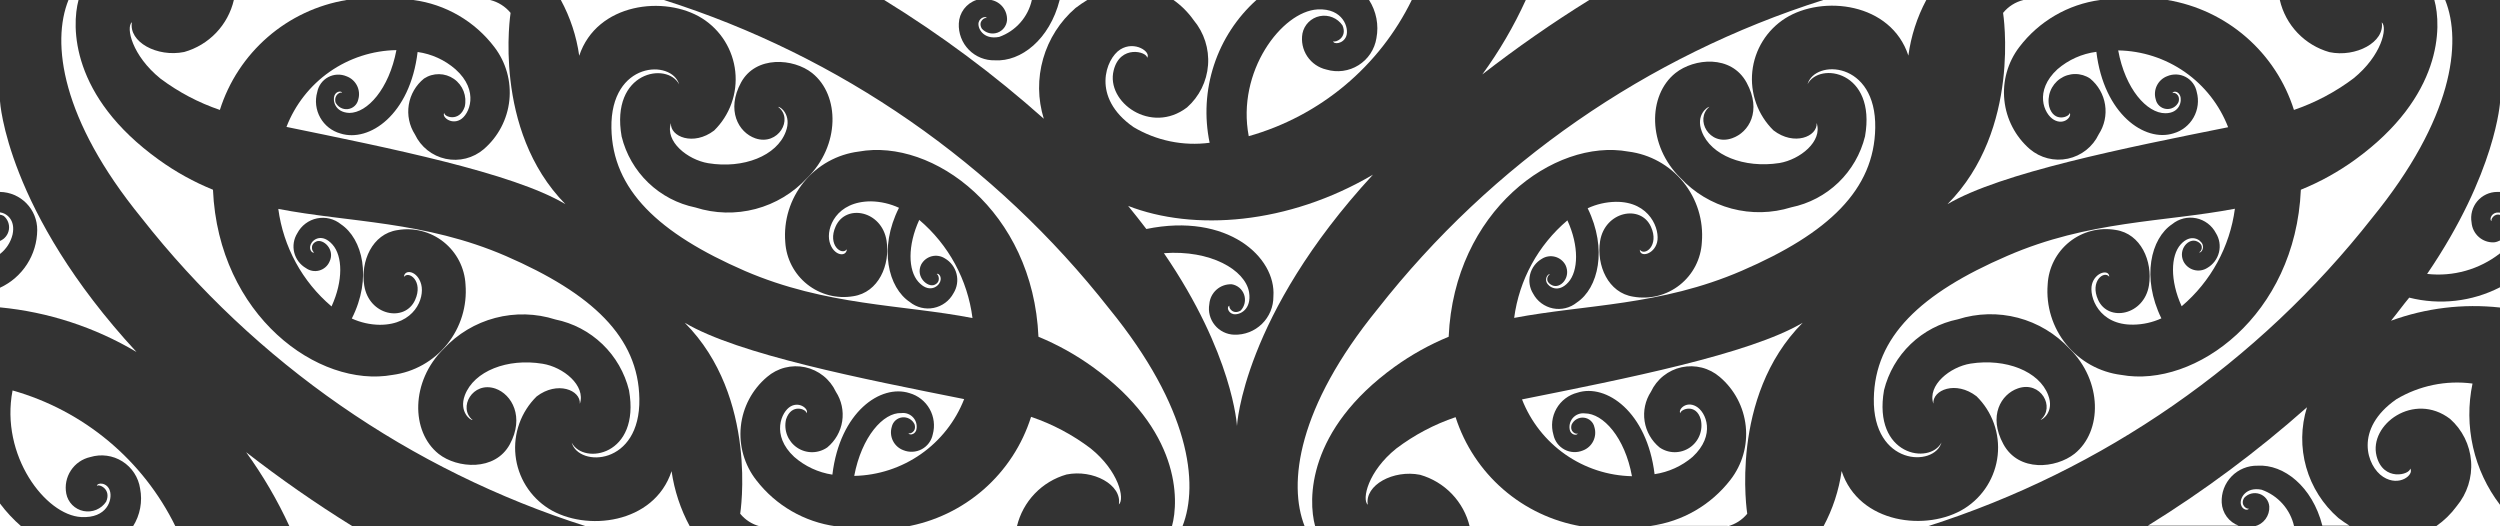 <svg width="380" height="80" viewBox="0 0 380 80" fill="none" xmlns="http://www.w3.org/2000/svg">
<rect x="0" y="0" width="380" height="80" fill="#333333" stroke="none"/>
<g clip-path="url(#clip0_425_9830)">
<path d="M380 32.659V32.325C379.81 32.302 379.617 32.302 379.427 32.325C378.544 32.516 378.377 33.542 378.735 33.59C378.544 33.423 379.069 32.396 380 32.659Z" fill="white"/>
<path d="M380 38.508V36.55C379.718 36.702 379.411 36.8 379.093 36.837C378.245 36.877 377.414 36.585 376.777 36.024C376.14 35.462 375.746 34.675 375.679 33.829C375.578 33.259 375.603 32.675 375.752 32.116C375.901 31.558 376.17 31.038 376.541 30.595C376.911 30.151 377.375 29.794 377.898 29.549C378.421 29.303 378.992 29.175 379.57 29.173H380.024V16.091C380.024 15.637 380.024 15.374 380.024 15.374C380.024 15.374 379.451 26.189 368.923 41.635C372.883 42.084 376.86 40.962 380 38.508V38.508Z" fill="white"/>
<path d="M363.433 48.75C368.728 46.817 374.397 46.13 380 46.744V43.665C375.746 45.852 370.84 46.412 366.202 45.24C365.247 46.386 364.411 47.556 363.433 48.75Z" fill="white"/>
<path d="M343.762 74.438C341.375 73.96 340.42 75.703 340.611 76.634C340.802 77.565 341.757 77.636 341.828 77.278C341.613 77.493 340.42 76.801 341.112 75.679C341.4 75.36 341.776 75.132 342.193 75.025C342.609 74.918 343.048 74.935 343.455 75.075C343.862 75.215 344.219 75.471 344.481 75.812C344.744 76.153 344.9 76.563 344.932 76.992C344.969 77.673 344.767 78.346 344.362 78.895C343.957 79.444 343.373 79.835 342.711 80H348.703C348.42 78.729 347.818 77.552 346.953 76.579C346.088 75.606 344.99 74.869 343.762 74.438Z" fill="white"/>
<path d="M337.698 76.395C337.662 75.661 337.777 74.927 338.037 74.239C338.297 73.552 338.696 72.925 339.209 72.399C339.722 71.872 340.338 71.457 341.019 71.18C341.7 70.902 342.43 70.767 343.165 70.785C347.128 70.546 351.473 73.936 353 79.904H357.13C356.545 79.545 355.979 79.154 355.435 78.735C353.091 76.696 351.391 74.019 350.543 71.03C349.695 68.041 349.736 64.87 350.661 61.904C343.13 68.585 335.04 74.608 326.478 79.904H340.276C339.551 79.635 338.92 79.159 338.462 78.536C338.004 77.912 337.738 77.168 337.698 76.395V76.395Z" fill="white"/>
<path d="M380 76.729C378.021 74.138 376.623 71.15 375.902 67.969C375.182 64.789 375.154 61.491 375.822 58.299C371.804 57.77 367.725 58.611 364.244 60.686C357.775 65.198 359.756 70.88 362.239 72.48C364.722 74.079 367.013 72.098 366.345 71.215C366.345 72.146 362.239 73.268 361.236 69.305C360.043 64.53 366.918 59.493 372.409 63.67C374.27 65.317 375.416 67.625 375.604 70.104C375.791 72.582 375.004 75.036 373.411 76.944C372.557 78.109 371.517 79.126 370.332 79.952H380V76.729Z" fill="white"/>
<path d="M53.593 80C48.002 76.533 42.6 72.772 37.408 68.732C39.968 72.263 42.175 76.037 43.997 80H53.546H53.593Z" fill="white"/>
<path d="M0 15.374V16.067V29.173C1.518 29.198 2.964 29.822 4.023 30.909C5.083 31.995 5.671 33.457 5.658 34.975C5.642 36.821 5.102 38.625 4.1 40.176C3.099 41.728 1.677 42.962 0 43.736V46.72C7.33 47.422 14.415 49.738 20.745 53.5C0.931 32.062 0 15.374 0 15.374Z" fill="white"/>
<path d="M1.91 35.643C2.387 33.423 1.003 32.396 0 32.277V32.635C0.201 32.662 0.396 32.727 0.573 32.826C0.869 33.073 1.097 33.392 1.234 33.753C1.372 34.114 1.413 34.504 1.356 34.885C1.298 35.267 1.143 35.627 0.906 35.931C0.668 36.236 0.356 36.474 0 36.622L0 38.603C0.953 37.861 1.626 36.817 1.91 35.643V35.643Z" fill="white"/>
<path d="M1.91 59.349C-3.71401e-05 69.233 6.923 78.305 12.342 78.591C16.257 78.806 17.116 75.989 16.711 74.628C16.305 73.268 14.753 73.315 14.729 73.864C15.016 73.506 16.973 74.318 16.138 76.252C15.77 76.804 15.247 77.234 14.634 77.488C14.022 77.742 13.348 77.807 12.697 77.677C12.047 77.546 11.451 77.225 10.984 76.755C10.517 76.284 10.2 75.685 10.074 75.034C9.839 73.814 10.09 72.55 10.772 71.512C11.454 70.473 12.514 69.741 13.727 69.472C14.539 69.226 15.394 69.158 16.235 69.271C17.076 69.385 17.883 69.678 18.6 70.131C19.318 70.584 19.93 71.186 20.395 71.896C20.86 72.606 21.166 73.407 21.294 74.246C21.683 76.231 21.299 78.289 20.22 80H26.665C24.221 75.012 20.753 70.595 16.488 67.037C12.223 63.478 7.255 60.859 1.91 59.349V59.349Z" fill="white"/>
<path d="M3.223 80C2.029 78.963 0.949 77.803 0 76.538L0 80H3.223V80Z" fill="white"/>
<path d="M292.985 80C319.714 71.495 343.269 55.15 360.592 33.089C372.814 18.096 374.271 6.47 371.669 0H370.021C371.143 4.035 371.287 14.634 357.966 24.279C355.413 26.124 352.648 27.655 349.73 28.839C348.894 47.938 333.688 59.039 322.42 56.986C319.141 56.573 316.149 54.909 314.067 52.342C311.986 49.776 310.976 46.505 311.248 43.211C311.314 41.963 311.644 40.743 312.215 39.632C312.787 38.52 313.587 37.542 314.563 36.762C315.539 35.982 316.67 35.417 317.88 35.105C319.09 34.793 320.353 34.74 321.584 34.951C325.428 35.524 327.218 39.725 326.645 43.354C325.929 47.914 320.462 49.012 318.911 45.575C317.622 42.733 319.842 41.062 320.606 42.065C320.606 40.871 318.457 41.349 317.98 43.211C317.502 45.073 319.006 49.442 324.282 49.346C325.749 49.326 327.196 49.001 328.531 48.392C325.499 42.208 326.908 36.24 330.178 34.067C330.681 33.657 331.268 33.364 331.898 33.208C332.528 33.053 333.185 33.041 333.82 33.171C334.456 33.301 335.054 33.571 335.572 33.962C336.09 34.352 336.515 34.853 336.815 35.428C337.086 35.86 337.266 36.342 337.347 36.845C337.427 37.348 337.406 37.862 337.283 38.357C337.16 38.851 336.94 39.316 336.634 39.724C336.328 40.131 335.943 40.473 335.502 40.728C335.205 40.916 334.873 41.041 334.525 41.093C334.178 41.146 333.823 41.125 333.484 41.033C333.145 40.941 332.829 40.779 332.555 40.558C332.282 40.337 332.058 40.062 331.897 39.749C331.014 37.911 332.685 36.097 333.95 36.694C335.216 37.29 334.499 38.365 334.261 38.317C334.452 38.556 335.072 37.887 334.786 37.147C334.499 36.407 332.995 35.452 331.468 37.147C329.94 38.842 329.82 42.638 331.611 46.553C336.055 42.787 338.939 37.503 339.704 31.728C328.889 33.781 317.478 33.518 305.112 38.89C291.887 44.596 284.964 51.209 284.821 60.591C284.654 70.785 294.012 71.047 295.11 67.252C293.32 70.713 284.63 69.257 286.373 59.302C287.037 56.631 288.443 54.203 290.428 52.298C292.414 50.393 294.897 49.088 297.593 48.535C300.554 47.592 303.722 47.511 306.728 48.301C309.733 49.092 312.452 50.721 314.566 52.999C319.579 57.917 319.579 65.557 315.33 68.971C312.513 71.191 306.855 71.811 304.516 67.514C302.176 63.217 304.158 59.922 306.712 59.039C310.221 57.822 312.441 61.928 310.173 63.814C310.46 63.814 312.298 62.572 311.319 60.042C309.959 56.437 304.898 54.431 299.526 55.267C296.399 55.768 292.938 58.562 293.869 61.355C293.725 59.254 297.306 57.822 300.433 60.233C301.61 61.388 302.511 62.793 303.067 64.345C303.624 65.897 303.822 67.555 303.648 69.194C303.473 70.834 302.93 72.412 302.06 73.812C301.189 75.212 300.013 76.397 298.619 77.278C292.961 80.836 282.577 79.666 279.927 71.597C279.509 74.547 278.571 77.4 277.158 80.024H292.914L292.985 80Z" fill="white"/>
<path d="M348.679 16.711C351.92 15.604 354.965 13.992 357.703 11.937C362 8.475 362.955 4.202 362.024 3.39C362.525 6.398 358.085 8.762 354.075 7.926C352.223 7.402 350.545 6.39 349.218 4.995C347.891 3.601 346.963 1.876 346.531 0L329.438 0C333.875 0.739 338.021 2.691 341.417 5.641C344.813 8.59 347.326 12.422 348.679 16.711V16.711Z" fill="white"/>
<path d="M338.677 19.337C337.37 15.949 335.082 13.028 332.105 10.948C329.128 8.868 325.597 7.724 321.966 7.663C323.041 13.536 326.335 17.213 329.128 17.213C331.324 17.213 331.706 15.351 331.372 14.539C331.038 13.727 330.202 13.87 330.226 14.181C330.369 13.942 331.491 14.324 331.133 15.518C330.969 15.866 330.7 16.154 330.363 16.341C330.026 16.528 329.639 16.604 329.257 16.559C328.874 16.515 328.515 16.351 328.231 16.091C327.947 15.831 327.751 15.489 327.672 15.112C327.461 14.412 327.524 13.658 327.847 13.002C328.171 12.346 328.731 11.838 329.414 11.579C329.863 11.388 330.348 11.301 330.835 11.322C331.322 11.343 331.798 11.473 332.228 11.702C332.658 11.931 333.032 12.253 333.321 12.645C333.611 13.036 333.81 13.488 333.902 13.966C334.263 15.27 334.094 16.664 333.433 17.844C332.771 19.025 331.67 19.896 330.369 20.269C326.001 21.653 319.794 17.356 318.648 7.878C316.458 8.162 314.399 9.084 312.728 10.528C309.171 13.799 310.651 17.332 312.203 18.215C313.754 19.099 314.972 17.69 314.59 17.165C314.59 17.762 312.203 18.717 311.486 16.234C311.301 15.441 311.359 14.611 311.652 13.851C311.945 13.092 312.459 12.438 313.128 11.974C313.798 11.511 314.591 11.259 315.405 11.253C316.219 11.246 317.016 11.484 317.693 11.937C318.918 12.939 319.729 14.359 319.972 15.923C320.214 17.487 319.87 19.086 319.006 20.412C318.561 21.348 317.907 22.168 317.095 22.811C316.282 23.453 315.332 23.9 314.319 24.117C313.306 24.334 312.257 24.315 311.252 24.062C310.248 23.808 309.315 23.327 308.526 22.656C306.342 20.76 304.96 18.103 304.663 15.225C304.366 12.348 305.176 9.465 306.927 7.162C308.403 5.217 310.249 3.583 312.359 2.354C314.469 1.124 316.801 0.325 319.221 0L307.571 0C306.35 0.295 305.26 0.983 304.468 1.958C304.468 1.958 307.285 19.696 296.017 31.035C304.086 26.261 323.088 22.465 338.677 19.337Z" fill="white"/>
<path d="M104.847 80C103.439 77.391 102.502 74.555 102.078 71.62C99.428 79.666 89.044 80.859 83.386 77.302C81.993 76.421 80.817 75.236 79.946 73.836C79.075 72.436 78.532 70.858 78.358 69.218C78.183 67.579 78.382 65.921 78.938 64.369C79.495 62.817 80.395 61.411 81.572 60.257C84.699 57.869 88.28 59.278 88.137 61.379C89.068 58.586 85.606 55.792 82.479 55.291C77.108 54.408 72.047 56.413 70.662 60.066C69.707 62.596 71.545 63.933 71.832 63.838C69.564 61.999 71.832 57.893 75.293 59.063C77.824 59.946 79.734 63.408 77.49 67.538C75.246 71.668 69.492 71.215 66.675 68.994C62.402 65.58 62.426 57.941 67.439 53.023C69.553 50.745 72.272 49.115 75.278 48.325C78.283 47.535 81.451 47.615 84.413 48.559C87.107 49.108 89.59 50.412 91.572 52.318C93.554 54.224 94.954 56.655 95.609 59.326C97.375 69.281 88.686 70.737 86.895 67.275C87.97 71.071 97.351 70.809 97.184 60.615C97.041 51.233 90.023 44.62 76.893 38.914C64.527 33.566 53.02 33.829 42.302 31.752C43.066 37.527 45.95 42.811 50.395 46.577C52.185 42.662 52.09 38.914 50.538 37.171C48.986 35.428 47.554 36.335 47.219 37.171C46.885 38.007 47.554 38.58 47.745 38.341C47.506 38.341 47.005 37.219 48.055 36.717C49.105 36.216 50.991 37.935 50.084 39.773C49.941 40.099 49.727 40.389 49.458 40.621C49.189 40.854 48.871 41.023 48.527 41.117C48.184 41.211 47.824 41.227 47.474 41.164C47.124 41.101 46.792 40.96 46.503 40.752C46.062 40.496 45.678 40.155 45.372 39.748C45.066 39.34 44.845 38.875 44.722 38.381C44.6 37.886 44.578 37.372 44.658 36.869C44.739 36.366 44.92 35.884 45.19 35.452C45.491 34.877 45.915 34.376 46.433 33.986C46.951 33.595 47.55 33.325 48.185 33.195C48.821 33.064 49.477 33.077 50.107 33.232C50.737 33.387 51.325 33.681 51.827 34.091C55.097 36.288 56.601 42.256 53.474 48.415C54.809 49.024 56.256 49.35 57.723 49.37C62.999 49.37 64.575 45.336 64.026 43.235C63.477 41.134 61.471 40.847 61.4 42.089C62.14 41.086 64.384 42.757 63.095 45.598C61.543 49.036 56.076 47.986 55.36 43.378C54.787 39.749 56.554 35.548 60.421 34.975C61.653 34.764 62.915 34.816 64.125 35.129C65.336 35.441 66.466 36.005 67.442 36.786C68.419 37.566 69.219 38.544 69.79 39.655C70.362 40.767 70.691 41.987 70.758 43.235C71.025 46.51 70.025 49.763 67.964 52.322C65.903 54.88 62.938 56.55 59.681 56.986C48.413 59.039 33.206 47.986 32.371 28.839C29.453 27.655 26.688 26.124 24.135 24.279C10.719 14.634 10.862 4.035 11.936 0H10.408C7.806 6.47 9.262 18.096 21.485 33.089C38.803 55.156 62.36 71.501 89.092 80H104.847Z" fill="white"/>
<path d="M24.374 11.937C27.119 13.995 30.173 15.606 33.421 16.711C34.776 12.418 37.293 8.585 40.694 5.635C44.094 2.685 48.245 0.735 52.686 0L35.546 0C35.11 1.871 34.18 3.592 32.853 4.982C31.527 6.371 29.851 7.38 28.002 7.902C23.872 8.738 19.527 6.374 20.053 3.366C19.098 4.178 20.077 8.451 24.374 11.937Z" fill="white"/>
<path d="M51.994 14.133C51.994 13.823 51.158 13.775 50.848 14.491C50.538 15.207 50.848 17.07 53.092 17.165C55.837 17.165 59.132 13.536 60.254 7.616C56.624 7.68 53.095 8.825 50.118 10.904C47.142 12.984 44.853 15.903 43.543 19.29C58.989 22.465 77.991 26.261 85.941 31.035C74.792 19.696 77.609 1.958 77.609 1.958C76.812 0.988 75.724 0.301 74.506 0L62.832 0C65.256 0.322 67.593 1.12 69.707 2.349C71.821 3.579 73.671 5.214 75.15 7.162C76.911 9.467 77.724 12.358 77.422 15.244C77.121 18.129 75.727 20.789 73.527 22.68C72.74 23.351 71.809 23.832 70.806 24.086C69.803 24.339 68.756 24.358 67.745 24.141C66.733 23.924 65.785 23.477 64.975 22.834C64.164 22.192 63.513 21.371 63.071 20.436C62.213 19.098 61.88 17.49 62.136 15.921C62.391 14.352 63.217 12.933 64.455 11.937C65.132 11.492 65.927 11.261 66.736 11.272C67.546 11.282 68.333 11.535 68.998 11.997C69.663 12.459 70.174 13.11 70.467 13.864C70.759 14.62 70.819 15.445 70.638 16.234C69.827 18.621 67.487 17.762 67.535 17.165C67.105 17.69 68.49 18.979 69.922 18.215C71.355 17.451 72.906 13.799 69.23 10.528C67.607 9.113 65.608 8.201 63.477 7.902C62.331 17.451 56.124 21.677 51.755 20.293C51.108 20.113 50.502 19.808 49.973 19.393C49.445 18.979 49.003 18.464 48.675 17.878C48.346 17.292 48.137 16.646 48.059 15.979C47.982 15.312 48.037 14.636 48.222 13.99C48.312 13.512 48.508 13.061 48.795 12.669C49.082 12.277 49.454 11.955 49.882 11.726C50.31 11.497 50.785 11.367 51.27 11.345C51.755 11.324 52.239 11.412 52.686 11.602C53.374 11.857 53.94 12.364 54.268 13.02C54.596 13.676 54.662 14.433 54.453 15.136C54.374 15.513 54.178 15.855 53.894 16.115C53.609 16.375 53.251 16.539 52.868 16.583C52.486 16.628 52.099 16.552 51.762 16.365C51.425 16.178 51.156 15.89 50.991 15.542C50.729 14.324 51.851 13.894 51.994 14.133Z" fill="white"/>
<path d="M163.478 1.218C164.052 0.779 164.65 0.373 165.268 0L161.067 0C159.539 6.016 155.17 9.406 151.231 9.167C150.495 9.188 149.761 9.056 149.078 8.78C148.394 8.504 147.776 8.089 147.26 7.562C146.744 7.036 146.343 6.408 146.082 5.719C145.82 5.029 145.704 4.293 145.741 3.557C145.773 2.763 146.046 1.997 146.523 1.362C147.001 0.726 147.66 0.251 148.414 0L134.401 0C143 5.293 151.116 11.332 158.656 18.048C157.737 15.078 157.703 11.904 158.56 8.915C159.416 5.925 161.125 3.251 163.478 1.218V1.218Z" fill="white"/>
<path d="M151.876 5.61C153.111 5.172 154.215 4.428 155.083 3.446C155.952 2.465 156.557 1.279 156.841 0L150.682 0C151.379 0.141 152.002 0.527 152.44 1.087C152.877 1.648 153.101 2.346 153.069 3.056C153.038 3.485 152.882 3.895 152.619 4.236C152.357 4.577 152 4.833 151.593 4.973C151.186 5.113 150.747 5.13 150.331 5.023C149.914 4.915 149.538 4.688 149.25 4.369C148.558 3.247 149.751 2.554 149.966 2.769C149.966 2.411 148.94 2.602 148.749 3.414C148.558 4.226 149.393 6.088 151.876 5.61Z" fill="white"/>
<path d="M232.254 0H231.92C230.105 3.986 227.889 7.778 225.307 11.316C230.525 7.262 235.951 3.485 241.564 0L232.254 0Z" fill="white"/>
<path d="M187.47 47.747C188.448 47.938 190.286 47.031 189.857 44.405C189.26 41.015 184.008 37.959 176.918 38.484C187.446 53.858 188.019 64.745 188.019 64.745C188.019 64.745 188.878 48.033 208.692 26.547C195.753 34.163 181.43 35.166 171.475 31.298C172.454 32.492 173.385 33.685 174.244 34.807C186.562 32.277 193.987 39.081 193.557 45.049C193.564 45.828 193.413 46.601 193.114 47.32C192.814 48.039 192.373 48.691 191.815 49.235C191.258 49.779 190.596 50.205 189.87 50.486C189.143 50.768 188.368 50.9 187.589 50.874C187.021 50.856 186.464 50.715 185.955 50.462C185.446 50.209 184.997 49.85 184.64 49.408C184.282 48.967 184.023 48.453 183.881 47.903C183.739 47.353 183.718 46.779 183.817 46.219C183.884 45.373 184.278 44.585 184.915 44.024C185.552 43.463 186.383 43.171 187.231 43.211C187.658 43.28 188.058 43.465 188.388 43.744C188.719 44.023 188.967 44.387 189.107 44.796C189.247 45.206 189.273 45.645 189.182 46.068C189.091 46.491 188.887 46.882 188.592 47.198C187.398 47.938 186.682 46.697 186.897 46.482C186.419 46.529 186.61 47.556 187.47 47.747Z" fill="white"/>
<path d="M189.809 20.698C195.163 19.186 200.138 16.561 204.408 12.994C208.678 9.427 212.147 5 214.588 0L208.095 0C209.198 1.719 209.6 3.795 209.217 5.801C209.083 6.639 208.771 7.439 208.303 8.147C207.834 8.855 207.221 9.455 206.502 9.907C205.784 10.359 204.977 10.652 204.136 10.767C203.295 10.883 202.439 10.818 201.626 10.576C200.428 10.306 199.38 9.585 198.699 8.562C198.019 7.54 197.759 6.294 197.973 5.085C198.105 4.435 198.426 3.838 198.895 3.37C199.365 2.902 199.962 2.582 200.612 2.452C201.263 2.322 201.937 2.387 202.55 2.639C203.164 2.891 203.689 3.318 204.061 3.868C204.872 5.73 202.939 6.541 202.652 6.255C202.652 6.78 204.18 6.708 204.634 5.491C205.087 4.273 204.156 1.218 200.265 1.432C194.846 1.743 187.923 10.862 189.809 20.698Z" fill="white"/>
<path d="M172.287 19.314C175.768 21.389 179.847 22.23 183.865 21.701C183.044 17.766 183.274 13.685 184.532 9.867C185.789 6.049 188.029 2.63 191.026 -0.048H178.303C179.517 0.797 180.575 1.848 181.43 3.056C183.023 4.964 183.81 7.418 183.622 9.896C183.435 12.375 182.289 14.683 180.427 16.329C174.96 20.507 168.061 15.518 169.279 10.695C170.258 6.732 174.364 7.854 174.364 8.785C175.008 7.902 172.478 6.136 170.281 7.52C168.085 8.905 165.817 14.802 172.287 19.314Z" fill="white"/>
<path d="M199.907 80C198.785 75.918 198.69 65.366 211.963 55.768C214.521 53.926 217.284 52.388 220.199 51.185C221.034 32.086 236.241 20.985 247.508 23.038C250.787 23.451 253.779 25.115 255.861 27.681C257.943 30.248 258.953 33.519 258.681 36.813C258.615 38.069 258.284 39.297 257.708 40.415C257.133 41.533 256.326 42.516 255.342 43.299C254.358 44.083 253.219 44.648 252 44.958C250.782 45.268 249.511 45.315 248.272 45.097C244.429 44.524 242.639 40.322 243.211 36.67C243.928 32.134 249.394 31.012 250.946 34.473C252.235 37.314 250.015 38.985 249.251 37.959C249.251 39.176 251.4 38.699 251.877 36.837C252.355 34.975 250.851 30.606 245.575 30.677C244.106 30.706 242.659 31.04 241.326 31.656C244.357 37.84 242.949 43.808 239.678 45.98C239.176 46.388 238.59 46.679 237.962 46.833C237.334 46.987 236.679 47.001 236.046 46.874C235.412 46.746 234.814 46.48 234.294 46.094C233.775 45.709 233.347 45.213 233.042 44.643C232.771 44.212 232.59 43.73 232.51 43.227C232.43 42.724 232.451 42.209 232.574 41.715C232.696 41.22 232.917 40.755 233.223 40.348C233.529 39.941 233.914 39.599 234.355 39.343C234.65 39.154 234.981 39.029 235.328 38.975C235.674 38.92 236.028 38.939 236.367 39.029C236.706 39.118 237.023 39.278 237.297 39.496C237.571 39.715 237.797 39.988 237.96 40.298C238.843 42.16 237.172 43.975 235.907 43.354C234.641 42.733 235.357 41.707 235.596 41.731C235.405 41.516 234.785 42.184 235.071 42.901C235.357 43.617 236.861 44.62 238.389 42.901C239.917 41.182 240.036 37.41 238.246 33.495C233.798 37.258 230.913 42.544 230.153 48.32C240.967 46.267 252.378 46.505 264.744 41.158C277.97 35.452 284.893 28.815 285.036 19.433C285.203 9.239 275.845 8.976 274.747 12.796C276.537 9.335 285.227 10.791 283.484 20.722C282.826 23.398 281.423 25.833 279.437 27.743C277.451 29.653 274.964 30.96 272.264 31.513C269.323 32.43 266.183 32.497 263.206 31.707C260.228 30.917 257.534 29.302 255.434 27.049C250.421 22.155 250.421 14.491 254.67 11.101C257.487 8.857 263.145 8.26 265.484 12.557C267.824 16.855 265.842 20.125 263.288 21.009C259.779 22.25 257.559 18.12 259.827 16.234C259.54 16.234 257.702 17.451 258.681 20.006C260.041 23.611 265.102 25.616 270.474 24.781C273.601 24.255 277.062 21.486 276.131 18.693C276.275 20.77 272.694 22.226 269.567 19.815C268.39 18.66 267.489 17.254 266.933 15.702C266.376 14.151 266.178 12.493 266.352 10.853C266.527 9.214 267.07 7.635 267.94 6.235C268.811 4.835 269.987 3.65 271.381 2.769C277.039 -0.788 287.423 0.382 290.073 8.451C290.469 5.495 291.391 2.632 292.794 0L277.134 0C250.352 8.489 226.75 24.854 209.408 46.959C197.209 61.928 195.753 73.506 198.308 80H199.907Z" fill="white"/>
<path d="M262.596 80C263.767 79.695 264.812 79.026 265.58 78.09C265.58 78.09 262.763 60.352 274.007 49.06C265.962 53.835 246.959 57.583 231.347 60.71C232.667 64.09 234.959 67.002 237.933 69.08C240.907 71.158 244.43 72.308 248.058 72.384C246.983 66.488 243.689 62.835 240.896 62.835C240.551 62.792 240.201 62.835 239.878 62.962C239.555 63.089 239.269 63.294 239.045 63.56C238.822 63.827 238.669 64.144 238.6 64.485C238.532 64.825 238.549 65.177 238.652 65.509C238.962 66.225 239.822 66.177 239.798 65.867C239.654 66.082 238.532 65.7 238.891 64.53C239.055 64.182 239.324 63.894 239.661 63.707C239.998 63.52 240.385 63.443 240.767 63.488C241.15 63.533 241.509 63.697 241.793 63.957C242.077 64.216 242.273 64.559 242.352 64.936C242.563 65.636 242.5 66.39 242.176 67.046C241.853 67.701 241.293 68.21 240.609 68.469C240.16 68.655 239.676 68.739 239.191 68.716C238.706 68.692 238.231 68.562 237.803 68.334C237.374 68.106 237 67.785 236.71 67.396C236.419 67.007 236.218 66.558 236.121 66.082C235.927 65.422 235.868 64.729 235.947 64.046C236.027 63.363 236.244 62.703 236.585 62.105C236.926 61.508 237.385 60.985 237.932 60.569C238.48 60.153 239.107 59.852 239.774 59.684C244.143 58.275 250.349 62.596 251.495 72.074C253.63 71.76 255.632 70.85 257.272 69.448C260.829 66.153 259.349 62.62 257.797 61.761C256.246 60.901 255.028 62.286 255.41 62.811C255.41 62.214 257.797 61.236 258.514 63.742C258.702 64.54 258.644 65.377 258.348 66.142C258.052 66.907 257.531 67.564 256.853 68.026C256.176 68.489 255.375 68.736 254.555 68.734C253.734 68.732 252.934 68.481 252.259 68.016C251.034 67.013 250.223 65.594 249.981 64.029C249.738 62.465 250.082 60.867 250.946 59.541C251.384 58.602 252.034 57.777 252.845 57.132C253.655 56.486 254.604 56.037 255.617 55.82C256.629 55.603 257.679 55.623 258.683 55.879C259.686 56.135 260.617 56.62 261.402 57.296C263.636 59.191 265.052 61.875 265.354 64.789C265.657 67.703 264.822 70.62 263.026 72.933C260.066 76.764 255.719 79.277 250.922 79.928H262.596V80Z" fill="white"/>
<path d="M228.411 80H240.347C235.951 79.244 231.847 77.298 228.479 74.373C225.112 71.448 222.612 67.655 221.249 63.408C218.005 64.505 214.958 66.118 212.225 68.183C207.928 71.644 206.973 75.894 207.904 76.729C207.403 73.721 211.819 71.358 215.854 72.169C217.698 72.694 219.368 73.701 220.694 75.085C222.02 76.47 222.953 78.183 223.397 80.048H228.339L228.411 80Z" fill="white"/>
<path d="M179.735 80C182.289 73.506 180.833 61.928 168.634 46.959C151.292 24.854 127.691 8.489 100.908 0L85.248 0C86.679 2.635 87.625 5.506 88.041 8.475C90.715 0.43 101.076 -0.764 106.733 2.793C108.127 3.674 109.303 4.859 110.174 6.259C111.044 7.659 111.587 9.238 111.762 10.877C111.936 12.517 111.738 14.174 111.181 15.726C110.625 17.278 109.724 18.684 108.548 19.839C105.42 22.226 101.839 20.794 101.983 18.717C101.052 21.51 104.513 24.279 107.64 24.805C113.012 25.688 118.073 23.683 119.433 20.03C120.412 17.475 118.574 16.139 118.288 16.258C120.675 18.072 118.287 22.202 114.826 21.032C112.2 20.125 110.386 16.711 112.63 12.557C114.874 8.403 120.627 8.857 123.444 11.101C127.693 14.491 127.693 22.155 122.68 27.049C120.57 29.333 117.853 30.969 114.847 31.764C111.84 32.559 108.67 32.48 105.707 31.537C103.007 30.984 100.52 29.677 98.534 27.767C96.548 25.857 95.144 23.422 94.487 20.746C92.744 10.815 101.434 9.358 103.224 12.82C102.126 9 92.768 9.263 92.935 19.457C93.078 28.839 100.097 35.476 113.227 41.182C125.592 46.505 137.099 46.267 147.818 48.344C147.081 42.533 144.193 37.209 139.725 33.423C137.934 37.338 138.03 41.086 139.582 42.829C141.133 44.572 142.566 43.665 142.9 42.829C143.234 41.993 142.566 41.444 142.375 41.659C142.613 41.659 143.115 42.805 142.064 43.283C141.014 43.76 139.128 42.089 140.011 40.227C140.174 39.916 140.4 39.643 140.674 39.425C140.948 39.206 141.265 39.047 141.604 38.957C141.943 38.867 142.297 38.849 142.643 38.903C142.989 38.957 143.321 39.083 143.616 39.272C144.057 39.527 144.442 39.869 144.748 40.276C145.054 40.684 145.275 41.149 145.397 41.643C145.52 42.138 145.541 42.652 145.461 43.155C145.38 43.658 145.2 44.14 144.929 44.572C144.623 45.142 144.196 45.637 143.677 46.023C143.157 46.408 142.559 46.674 141.925 46.802C141.291 46.93 140.637 46.916 140.009 46.761C139.381 46.607 138.795 46.316 138.293 45.909C135.022 43.736 133.518 37.768 136.645 31.585C135.312 30.968 133.865 30.635 132.396 30.606C127.12 30.606 125.545 34.64 126.094 36.765C126.643 38.89 128.648 39.153 128.72 37.887C127.956 38.914 125.736 37.243 127.025 34.402C128.576 30.94 134.043 32.014 134.759 36.598C135.332 40.251 133.542 44.452 129.698 45.025C128.471 45.232 127.214 45.178 126.008 44.867C124.803 44.556 123.676 43.995 122.701 43.221C121.727 42.447 120.926 41.476 120.35 40.372C119.775 39.268 119.438 38.056 119.362 36.813C119.09 33.519 120.1 30.248 122.181 27.681C124.263 25.115 127.255 23.451 130.534 23.038C141.802 20.985 157.008 32.062 157.844 51.185C160.758 52.388 163.522 53.926 166.08 55.768C179.353 65.318 179.257 75.918 178.135 80H179.735Z" fill="white"/>
<path d="M154.382 80H154.573C155.018 78.135 155.951 76.422 157.277 75.037C158.602 73.653 160.273 72.646 162.117 72.122C166.128 71.31 170.568 73.673 170.067 76.681C170.998 75.846 170.067 71.597 165.746 68.135C163.013 66.07 159.966 64.458 156.722 63.36C155.378 67.629 152.885 71.447 149.517 74.394C146.148 77.342 142.034 79.306 137.624 80.072H154.335L154.382 80Z" fill="white"/>
<path d="M127.072 80C122.276 79.349 117.928 76.836 114.969 73.005C113.151 70.687 112.303 67.753 112.606 64.823C112.909 61.892 114.338 59.194 116.592 57.296C117.377 56.62 118.308 56.135 119.312 55.879C120.316 55.623 121.365 55.603 122.378 55.82C123.391 56.037 124.34 56.486 125.15 57.132C125.96 57.777 126.61 58.602 127.049 59.541C127.913 60.867 128.256 62.465 128.014 64.029C127.772 65.594 126.96 67.013 125.736 68.016C125.061 68.481 124.26 68.732 123.44 68.734C122.62 68.736 121.818 68.489 121.141 68.026C120.464 67.564 119.943 66.907 119.647 66.142C119.35 65.377 119.293 64.54 119.481 63.742C120.293 61.236 122.632 62.214 122.584 62.811C123.014 62.286 121.63 60.973 120.197 61.761C118.765 62.549 117.165 66.153 120.722 69.448C122.361 70.88 124.373 71.816 126.523 72.146C127.669 62.596 133.876 58.347 138.245 59.755C139.544 60.123 140.644 60.989 141.306 62.166C141.968 63.342 142.138 64.733 141.778 66.034C141.681 66.51 141.48 66.959 141.189 67.348C140.899 67.738 140.526 68.058 140.097 68.286C139.668 68.514 139.194 68.645 138.708 68.668C138.223 68.691 137.739 68.607 137.29 68.421C136.606 68.162 136.046 67.654 135.723 66.998C135.399 66.342 135.337 65.588 135.547 64.888C135.626 64.511 135.822 64.169 136.106 63.909C136.391 63.649 136.749 63.485 137.132 63.441C137.514 63.396 137.901 63.472 138.238 63.659C138.575 63.846 138.844 64.134 139.009 64.482C139.367 65.652 138.245 66.034 138.101 65.819C138.101 66.13 138.937 66.177 139.247 65.461C139.35 65.129 139.368 64.777 139.299 64.437C139.23 64.096 139.077 63.779 138.854 63.513C138.631 63.247 138.344 63.041 138.021 62.914C137.698 62.788 137.348 62.744 137.003 62.787C134.258 62.668 130.964 66.392 129.842 72.337C133.469 72.26 136.992 71.11 139.966 69.032C142.94 66.954 145.232 64.042 146.552 60.663C131.131 57.583 112.2 53.883 104.083 49.06C115.327 60.352 112.51 78.09 112.51 78.09C113.278 79.026 114.323 79.695 115.494 80H127.072V80Z" fill="white"/>
</g>
<defs>
<clipPath id="clip0_425_9830">
<rect width="380" height="80" fill="white"/>
</clipPath>
</defs>
</svg>